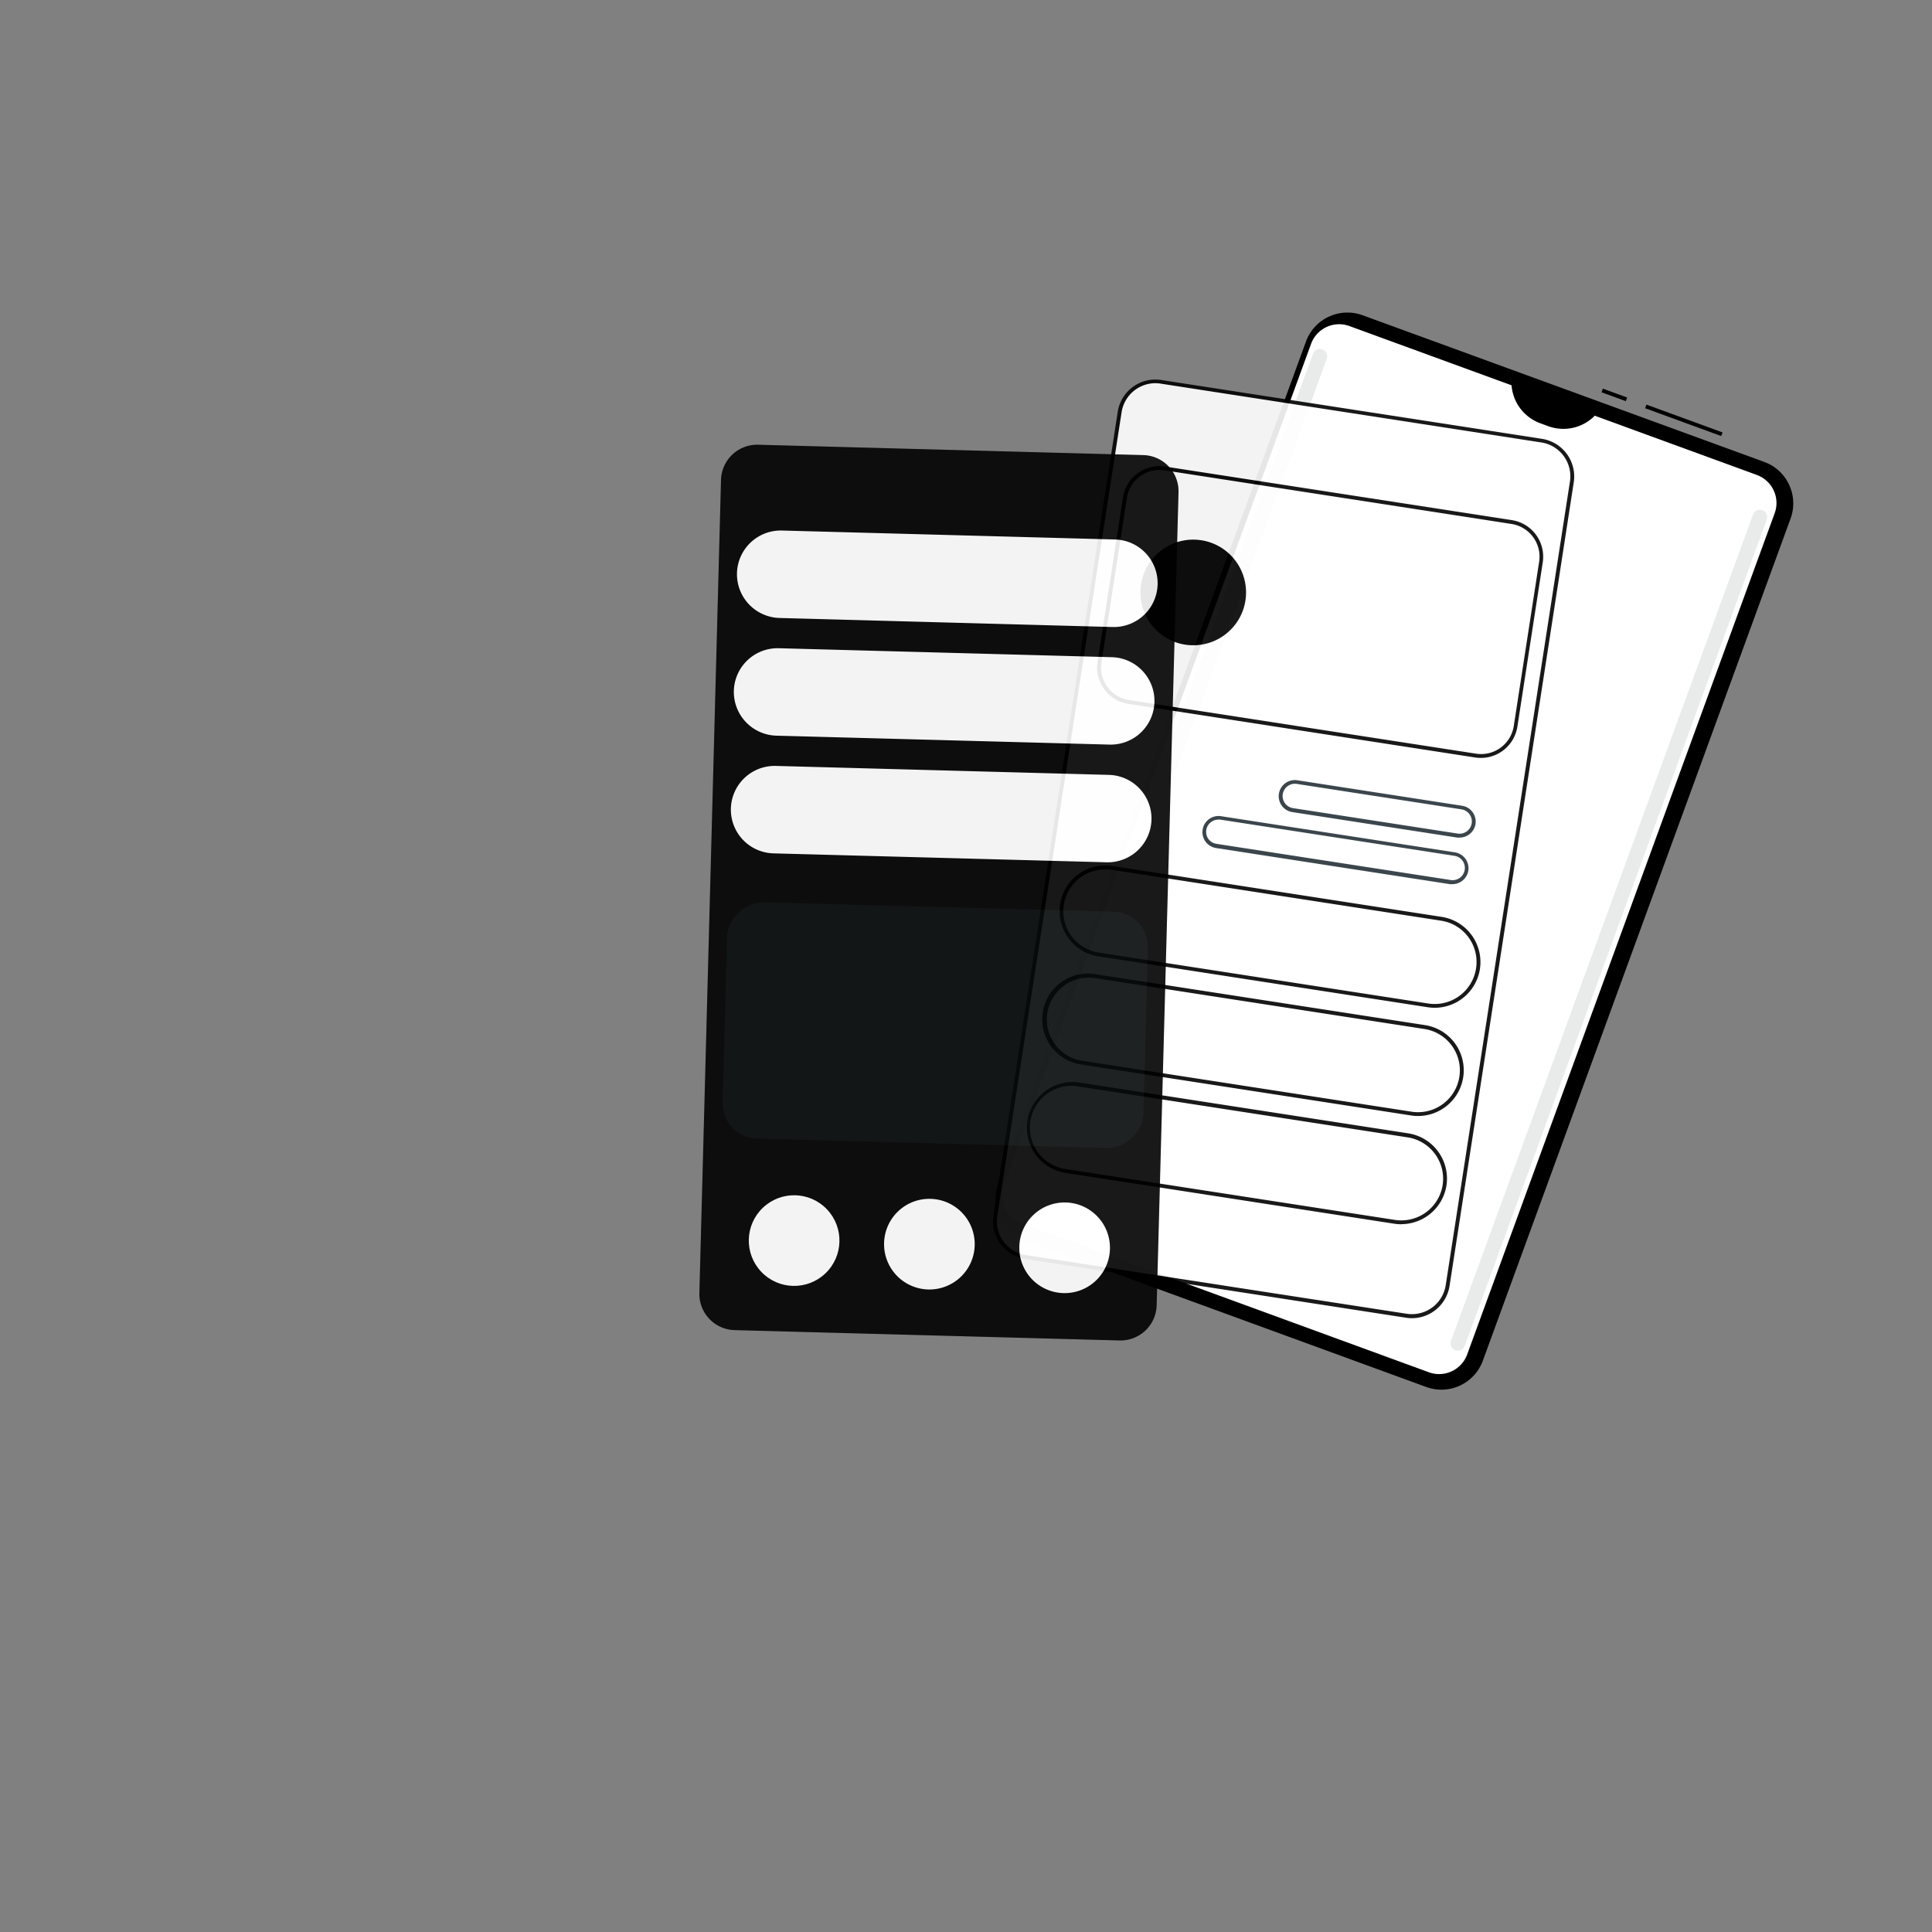 <?xml version="1.0" encoding="UTF-8"?> <svg xmlns="http://www.w3.org/2000/svg" viewBox="0 0 500 500"><rect x="0" y="0" width="500" height="500" fill="#808080" stroke="none"/> <g id="freepik--Application--inject-71"> <rect x="435.26" y="98.28" width="1" height="20.97" transform="translate(184.01 480.71) rotate(-69.92)" style="fill:#000000"></rect> <rect x="417.27" y="98.85" width="1" height="6.69" transform="translate(178.37 459.49) rotate(-69.92)" style="fill:#000000"></rect> <path d="M352.57,81.56l104.05,38a11.42,11.42,0,0,1,6.79,14.61l-79.66,218a11.42,11.42,0,0,1-14.61,6.79l-104-38a11.43,11.43,0,0,1-6.79-14.61L338,88.35A11.42,11.42,0,0,1,352.57,81.56Z" style="fill:#000000"></path> <path d="M379.71,350.52l79.57-217.68a7.73,7.73,0,0,0-4.61-9.92L349.22,84.38A7.73,7.73,0,0,0,339.3,89L259.74,306.67a7.72,7.72,0,0,0,4.61,9.92l105.44,38.55A7.73,7.73,0,0,0,379.71,350.52Z" style="fill:#fff"></path> <path d="M413.72,106.42h0a11.38,11.38,0,0,1-13,3.89l-2.1-.77a11.37,11.37,0,0,1-7.44-11.37h0Z" style="fill:#000000"></path> <path d="M376.65,349.45h0a1.91,1.91,0,0,0,2.44-1.13L457.24,134.5a1.91,1.91,0,0,0-1.13-2.44h0a1.91,1.91,0,0,0-2.44,1.13L375.52,347A1.91,1.91,0,0,0,376.65,349.45Z" style="fill:#263238;opacity:0.1"></path> <path d="M262.77,307.82h0a1.91,1.91,0,0,0,2.44-1.13L343.36,92.87a1.9,1.9,0,0,0-1.13-2.43h0a1.91,1.91,0,0,0-2.44,1.13L261.64,305.39A1.9,1.9,0,0,0,262.77,307.82Z" style="fill:#263238;opacity:0.1"></path> <g style="opacity:0.9"> <rect x="217.6" y="160.45" width="229.21" height="118.42" rx="9.35" transform="translate(600.02 -75.09) rotate(98.79)" style="fill:#fff"></rect> <path d="M365.41,341.15a9.7,9.7,0,0,1-1.51-.12L265.34,325.8a9.86,9.86,0,0,1-8.23-11.23l32.16-208a9.85,9.85,0,0,1,11.23-8.23l98.56,15.23a9.86,9.86,0,0,1,8.23,11.24l-32.15,208A9.88,9.88,0,0,1,365.41,341.15ZM299,99.17a8.88,8.88,0,0,0-8.73,7.5L258.1,314.72a8.85,8.85,0,0,0,7.39,10.09L364.05,340a8.86,8.86,0,0,0,10.1-7.39l.49.08-.49-.08,32.15-208a8.86,8.86,0,0,0-7.39-10.1L300.35,99.28A9.14,9.14,0,0,0,299,99.17Z" style="fill:#000000"></path> <path d="M383.27,196.15a10.64,10.64,0,0,1-1.48-.11l-89.74-13.87a9.55,9.55,0,0,1-8-10.91l6.58-42.53a9.41,9.41,0,0,1,3.79-6.25,9.5,9.5,0,0,1,7.11-1.74l89.74,13.87a9.58,9.58,0,0,1,8,10.9l-6.57,42.54a9.57,9.57,0,0,1-9.43,8.1Zm-83.2-74.52a8.55,8.55,0,0,0-8.44,7.25l-6.57,42.54a8.55,8.55,0,0,0,7.15,9.76L382,195.05a8.55,8.55,0,0,0,9.76-7.15l6.57-42.54a8.57,8.57,0,0,0-7.15-9.76l-89.74-13.87A8.38,8.38,0,0,0,300.07,121.63Z" style="fill:#000000"></path> <path d="M371.32,260.81a12.5,12.5,0,0,1-1.82-.14L284.26,247.5a11.83,11.83,0,0,1,3.61-23.39l85.25,13.18a11.84,11.84,0,0,1,9.88,13.5A11.85,11.85,0,0,1,371.32,260.81ZM286.06,225a10.83,10.83,0,0,0-1.65,21.54l85.24,13.17A10.84,10.84,0,0,0,382,250.63h0A10.81,10.81,0,0,0,373,238.28L287.72,225.1A11.72,11.72,0,0,0,286.06,225Z" style="fill:#000000"></path> <path d="M367,288.82a11.24,11.24,0,0,1-1.82-.14l-85.24-13.17a11.83,11.83,0,1,1,3.61-23.38l85.25,13.17a11.83,11.83,0,0,1-1.8,23.52ZM281.71,253a10.83,10.83,0,0,0-1.63,21.53l85.25,13.18a10.83,10.83,0,0,0,3.3-21.41l-85.24-13.17A10.56,10.56,0,0,0,281.71,253Z" style="fill:#000000"></path> <path d="M362.68,316.84a12.77,12.77,0,0,1-1.84-.14L275.6,303.52a11.83,11.83,0,0,1,3.61-23.38l85.25,13.17a11.85,11.85,0,0,1,9.88,13.5l-.49-.07.49.07a11.84,11.84,0,0,1-11.66,10ZM277.4,281a10.83,10.83,0,0,0-1.65,21.54L361,315.71a10.83,10.83,0,0,0,12.35-9h0a10.83,10.83,0,0,0-9.05-12.36l-85.24-13.17A10.41,10.41,0,0,0,277.4,281Z" style="fill:#000000"></path> <path d="M377.74,216.76a3.52,3.52,0,0,1-.64,0l-42.64-6.59a4.16,4.16,0,0,1-3.48-4.75,4.18,4.18,0,0,1,4.76-3.49l42.64,6.6a4.09,4.09,0,0,1,2.72,1.65,4.14,4.14,0,0,1,.76,3.1h0A4.17,4.17,0,0,1,377.74,216.76ZM335.1,202.84a3.17,3.17,0,0,0-.49,6.3l42.65,6.59a3.18,3.18,0,0,0,2.35-.58,3.13,3.13,0,0,0,1.26-2.07h0a3.16,3.16,0,0,0-2.64-3.62l-42.65-6.59A3.87,3.87,0,0,0,335.1,202.84Z" style="fill:#263238"></path> <path d="M375.88,228.82a4.72,4.72,0,0,1-.64,0l-60.59-9.36a4.17,4.17,0,0,1,1.28-8.24l60.58,9.36a4.18,4.18,0,0,1,3.49,4.76h0A4.17,4.17,0,0,1,375.88,228.82Zm-60.6-16.7a3.17,3.17,0,0,0-2.55,5,3.17,3.17,0,0,0,2.08,1.26l60.58,9.36a3.17,3.17,0,1,0,1-6.26l-60.59-9.36A2.7,2.7,0,0,0,315.28,212.12Z" style="fill:#263238"></path> <circle cx="308.8" cy="153.31" r="13.67" transform="translate(-12.89 277.31) rotate(-47.48)" style="fill:#000000"></circle> </g> <g style="opacity:0.9"> <path d="M299.34,337.81,305,127.37a9.36,9.36,0,0,0-9.1-9.59L196.2,115.1a9.35,9.35,0,0,0-9.6,9.09L181,334.63a9.36,9.36,0,0,0,9.1,9.6l99.69,2.68A9.36,9.36,0,0,0,299.34,337.81Z" style="fill:#000000"></path> <path d="M299.34,337.81,305,127.37a9.36,9.36,0,0,0-9.1-9.59L196.2,115.1a9.35,9.35,0,0,0-9.6,9.09L181,334.63a9.36,9.36,0,0,0,9.1,9.6l99.69,2.68A9.36,9.36,0,0,0,299.34,337.81Z" style="opacity:0.1"></path> <rect x="211.47" y="210.86" width="61.15" height="108.91" rx="9.06" transform="translate(513.77 30.48) rotate(91.54)" style="fill:#263238;opacity:0.2"></rect> <path d="M263.8,322.62a11.73,11.73,0,1,0,12-11.42A11.72,11.72,0,0,0,263.8,322.62Z" style="fill:#fff"></path> <circle cx="205.53" cy="321.05" r="11.73" transform="translate(-164.5 229.4) rotate(-43.46)" style="fill:#fff"></circle> <path d="M228.8,321.68a11.73,11.73,0,1,0,12-11.42A11.72,11.72,0,0,0,228.8,321.68Z" style="fill:#fff"></path> <path d="M299.59,151.25h0a11.32,11.32,0,0,0-11-11.63l-86.23-2.32a11.33,11.33,0,0,0-11.63,11h0a11.33,11.33,0,0,0,11,11.63L288,162.27A11.33,11.33,0,0,0,299.59,151.25Z" style="fill:#fff"></path> <path d="M298.77,181.71h0a11.33,11.33,0,0,0-11-11.63l-86.22-2.32a11.33,11.33,0,0,0-11.63,11h0a11.33,11.33,0,0,0,11,11.63l86.22,2.31A11.33,11.33,0,0,0,298.77,181.71Z" style="fill:#fff"></path> <path d="M298,212.17h0a11.32,11.32,0,0,0-11-11.63l-86.22-2.32a11.34,11.34,0,0,0-11.63,11h0a11.33,11.33,0,0,0,11,11.63l86.22,2.31A11.33,11.33,0,0,0,298,212.17Z" style="fill:#fff"></path> </g> </g> </svg> 